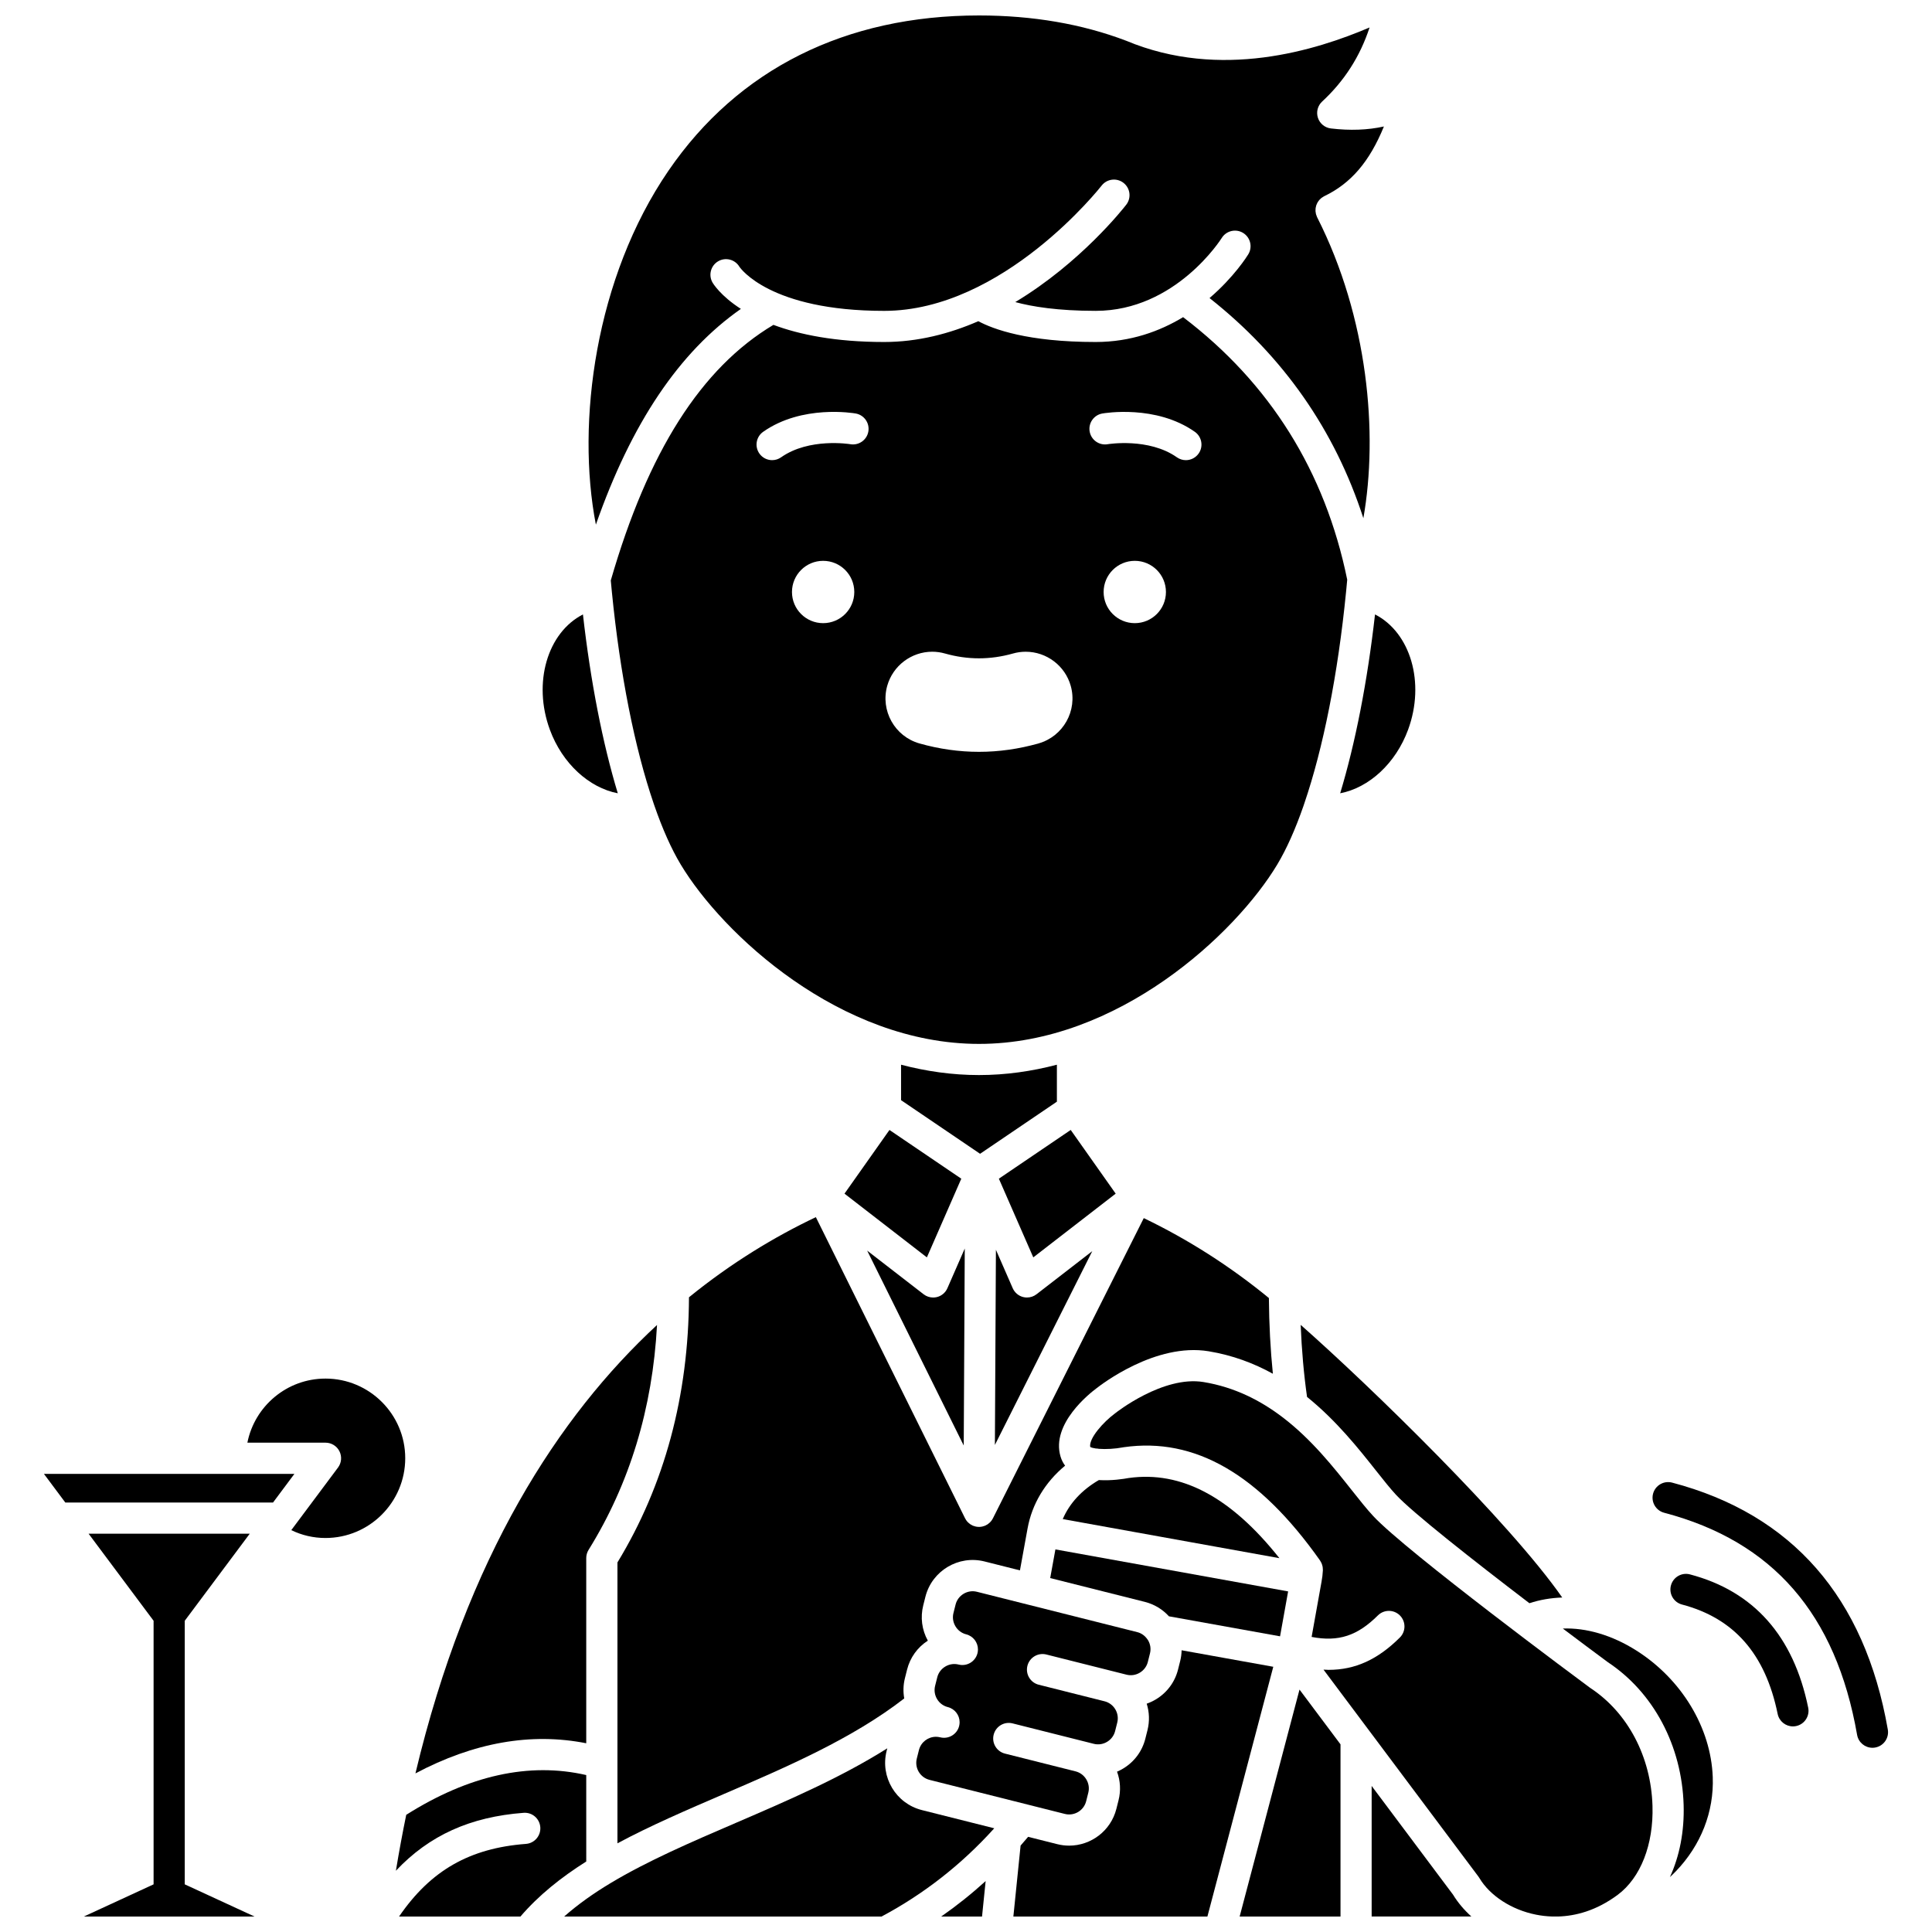 <?xml version="1.0" encoding="UTF-8"?>
<!-- Uploaded to: ICON Repo, www.svgrepo.com, Generator: ICON Repo Mixer Tools -->
<svg width="800px" height="800px" version="1.1" viewBox="144 144 512 512" xmlns="http://www.w3.org/2000/svg">
 <defs>
  <clipPath id="i">
   <path d="m166 550h46v101.9h-46z"/>
  </clipPath>
  <clipPath id="h">
   <path d="m299 148.09h212v135.91h-212z"/>
  </clipPath>
  <clipPath id="g">
   <path d="m472 591h28v60.902h-28z"/>
  </clipPath>
  <clipPath id="f">
   <path d="m412 581h70v70.902h-70z"/>
  </clipPath>
  <clipPath id="e">
   <path d="m293 607h115v44.902h-115z"/>
  </clipPath>
  <clipPath id="d">
   <path d="m393 642h13v9.902h-13z"/>
  </clipPath>
  <clipPath id="c">
   <path d="m432 510h150v141.9h-150z"/>
  </clipPath>
  <clipPath id="b">
   <path d="m507 617h27v34.902h-27z"/>
  </clipPath>
  <clipPath id="a">
   <path d="m248 613h52v38.902h-52z"/>
  </clipPath>
 </defs>
 <g clip-path="url(#i)">
  <path d="m192.96 573.52 17.23-23.078h-42.715l17.227 23.078v69.852l-18.492 8.531h45.246l-18.496-8.531z"/>
 </g>
 <path d="m489.45 357.53c0.055-0.223 0.129-0.43 0.215-0.637 4.992-14.617 8.902-34.203 11.055-56.027 0.012-0.121 0.008-0.238 0.031-0.359 0-0.008 0.004-0.016 0.008-0.023 0.094-0.949 0.184-1.906 0.266-2.863-5.859-28.695-20.492-52.078-43.488-69.57-6.144 3.715-13.883 6.582-23.172 6.582-18.035 0-27.156-3.391-31.098-5.512-7.613 3.312-16.027 5.512-24.961 5.512-13.008 0-22.492-1.98-29.34-4.539-19.121 11.402-33.238 33.59-43.102 67.727 0.082 0.891 0.164 1.777 0.25 2.66 0.004 0.008 0.004 0.016 0.008 0.023 0.023 0.125 0.02 0.25 0.031 0.375 2.156 21.82 6.062 41.402 11.059 56.016 0.086 0.203 0.156 0.41 0.215 0.629 2.141 6.168 4.477 11.43 6.961 15.562 11.035 18.391 42.25 47.559 79.055 47.559s68.02-29.164 79.051-47.551c2.481-4.137 4.816-9.395 6.957-15.562zm-127.31-48.387c-4.562 0-8.258-3.699-8.258-8.258 0-4.562 3.699-8.258 8.258-8.258 4.562 0 8.258 3.699 8.258 8.258 0 4.562-3.699 8.258-8.258 8.258zm11.98-50.777c-0.395 2.242-2.527 3.738-4.773 3.352-0.188-0.031-10.918-1.762-18.348 3.473-0.723 0.508-1.551 0.754-2.375 0.754-1.297 0-2.574-0.609-3.379-1.754-1.312-1.863-0.867-4.441 0.996-5.754 10.305-7.262 23.957-4.957 24.531-4.856 2.242 0.398 3.742 2.539 3.348 4.785zm45.086 82.656c-5.207 1.473-10.508 2.223-15.766 2.223-5.258 0-10.562-0.75-15.77-2.223-6.57-1.863-10.398-8.719-8.539-15.293 1.5-5.309 6.398-9.016 11.918-9.016 1.145 0 2.285 0.16 3.391 0.477 2.984 0.844 6.008 1.273 8.996 1.273 2.992 0 6.023-0.43 9.02-1.277 1.094-0.312 2.223-0.469 3.367-0.469 5.531 0 10.438 3.715 11.93 9.031 1.859 6.562-1.977 13.41-8.547 15.273zm25.523-31.879c-4.562 0-8.258-3.699-8.258-8.258 0-4.562 3.699-8.258 8.258-8.258 4.562 0 8.258 3.699 8.258 8.258 0 4.562-3.695 8.258-8.258 8.258zm16.918-44.949c-0.805 1.141-2.082 1.754-3.379 1.754-0.82 0-1.652-0.246-2.375-0.754-7.461-5.258-18.246-3.492-18.352-3.473-2.242 0.387-4.379-1.121-4.769-3.363s1.105-4.375 3.348-4.773c0.574-0.102 14.223-2.406 24.531 4.856 1.863 1.312 2.309 3.891 0.996 5.754z"/>
 <path d="m392.32 487.73c-0.336 0.086-0.68 0.129-1.023 0.129-0.906 0-1.797-0.297-2.527-0.863l-14.961-11.57 25.59 51.652 0.273-52.207-4.598 10.512c-0.504 1.164-1.523 2.031-2.754 2.348z"/>
 <path d="m382.79 426.16v9.398l20.941 14.207 20.355-13.809v-9.797c-6.633 1.738-13.539 2.742-20.648 2.742s-14.016-1.004-20.648-2.742z"/>
 <path d="m367.8 460.33 21.832 16.891 9.121-20.855-19.035-12.914z"/>
 <path d="m499.16 354.23c7.613-1.461 14.707-7.887 18.004-16.863 4.578-12.453 0.629-25.734-8.77-30.539-2.019 17.828-5.219 34.121-9.234 47.402z"/>
 <g clip-path="url(#h)">
  <path d="m340.34 225.86c-5.387-3.465-7.348-6.699-7.516-6.988-1.141-1.977-0.461-4.5 1.512-5.641 1.957-1.129 4.449-0.477 5.606 1.449 0.223 0.336 8.059 11.703 38.371 11.703 31.531 0 57.367-32.859 57.625-33.191 1.395-1.801 3.988-2.133 5.793-0.738 1.801 1.395 2.137 3.984 0.742 5.789-0.73 0.945-12.086 15.406-29.414 25.812 4.402 1.199 11.223 2.324 21.316 2.324 21.211 0 33.266-19.102 33.387-19.297 1.195-1.938 3.738-2.543 5.68-1.352 1.938 1.191 2.551 3.727 1.363 5.668-0.281 0.465-3.762 6.023-10.266 11.59 19.547 15.438 33.207 34.996 40.766 58.34 3.953-22.355 1.266-53.113-12.25-79.75-0.008-0.012-0.008-0.027-0.016-0.039-0.008-0.016-0.016-0.027-0.023-0.043-0.051-0.105-0.078-0.219-0.117-0.328-0.055-0.141-0.113-0.277-0.152-0.422-0.035-0.129-0.047-0.258-0.066-0.387-0.023-0.137-0.051-0.273-0.062-0.41-0.008-0.133 0.008-0.266 0.012-0.398s0.004-0.266 0.02-0.395c0.02-0.133 0.059-0.262 0.086-0.391 0.031-0.129 0.051-0.254 0.094-0.379 0.043-0.129 0.105-0.246 0.16-0.367 0.055-0.117 0.098-0.242 0.164-0.355 0.066-0.117 0.152-0.223 0.23-0.336 0.074-0.105 0.141-0.219 0.23-0.316 0.094-0.105 0.199-0.195 0.305-0.297 0.094-0.09 0.18-0.184 0.281-0.262 0.117-0.09 0.246-0.16 0.375-0.238 0.098-0.062 0.188-0.133 0.293-0.188 0.012-0.008 0.027-0.008 0.039-0.016 0.016-0.008 0.027-0.016 0.039-0.023 7.019-3.371 11.965-9.07 15.801-18.465-4.305 0.949-8.957 1.121-14.043 0.52-1.602-0.188-2.945-1.289-3.445-2.82s-0.062-3.215 1.117-4.309c5.887-5.457 10.039-11.926 12.574-19.633-14.125 6.023-39.453 14.004-64.508 3.516h-0.004c-11.664-4.441-24.785-6.699-38.996-6.699-35.398 0-63.855 14.227-82.293 41.141-19.41 28.332-24.488 66.754-19.238 93.797 9.426-26.914 22.09-45.746 38.43-57.176z"/>
 </g>
 <path d="m453.78 572.34 29.449 5.301 2.137-11.902-61.672-11.129-1.379 7.594 25.086 6.312c2.551 0.645 4.731 2.012 6.379 3.824z"/>
 <path d="m415.14 487.73c-1.234-0.316-2.25-1.18-2.762-2.348l-4.449-10.176-0.273 51.723 25.809-51.363-14.777 11.426c-0.73 0.566-1.621 0.863-2.527 0.863-0.336 0.004-0.68-0.039-1.02-0.125z"/>
 <path d="m490.38 514.2c7.766 6.262 13.648 13.684 18.285 19.539 2.019 2.551 3.762 4.75 5.301 6.406 4.34 4.676 20.262 17.215 35.344 28.723 2.758-0.91 5.68-1.406 8.695-1.512-13.977-20.059-50.855-55.977-69.312-72.254 0.266 6.684 0.832 13.074 1.688 19.098z"/>
 <path d="m307.72 354.23c-4.016-13.281-7.215-29.574-9.234-47.398-9.398 4.805-13.348 18.09-8.77 30.539 3.297 8.969 10.402 15.395 18.004 16.859z"/>
 <path d="m421.29 582.46 17.438 4.387c0.004 0 0.008 0.004 0.016 0.004l3.801 0.957c1.191 0.301 2.441 0.113 3.512-0.527 1.07-0.641 1.828-1.652 2.129-2.844l0.57-2.266c0.309-1.223 0.094-2.457-0.496-3.469-0.113-0.137-0.215-0.281-0.305-0.434-0.617-0.828-1.492-1.469-2.57-1.738l-42.5-10.695c-1.191-0.301-2.441-0.113-3.512 0.527s-1.828 1.652-2.129 2.844l-0.57 2.266c-0.301 1.195-0.113 2.441 0.527 3.512 0.641 1.07 1.652 1.828 2.844 2.129 1.871 0.473 3.121 2.152 3.121 4 0 0.336-0.039 0.676-0.125 1.012-0.555 2.211-2.805 3.555-5.012 2.996-1.195-0.301-2.441-0.113-3.516 0.527-1.07 0.641-1.828 1.652-2.129 2.844l-0.57 2.266c-0.625 2.484 0.887 5.016 3.371 5.641 1.871 0.473 3.121 2.152 3.121 4 0 0.336-0.039 0.676-0.125 1.012-0.555 2.211-2.805 3.555-5.012 2.996-0.379-0.094-0.762-0.141-1.133-0.141-2.078 0-3.977 1.406-4.508 3.512l-0.57 2.266c-0.625 2.484 0.887 5.016 3.375 5.641l35.867 9.027c2.484 0.625 5.016-0.887 5.641-3.371l0.57-2.266c0.301-1.195 0.113-2.441-0.527-3.516-0.641-1.07-1.652-1.828-2.848-2.129l-18.711-4.707c-2.211-0.555-3.551-2.801-2.996-5.012 0.559-2.211 2.797-3.555 5.012-2.996l18.711 4.707c0.008 0 0.012 0.004 0.02 0.004l2.801 0.707c1.195 0.301 2.441 0.113 3.512-0.527 1.07-0.641 1.828-1.652 2.129-2.844l0.57-2.266c0.625-2.484-0.887-5.016-3.375-5.641l-17.438-4.387c-2.211-0.555-3.551-2.801-2.996-5.012 0.559-2.211 2.805-3.551 5.016-2.996z"/>
 <path d="m427.75 443.45-19.039 12.914 9.121 20.855 21.836-16.891z"/>
 <path d="m443.09 535.69c-1.258 0.238-4.477 0.754-7.879 0.543-4.512 2.609-7.793 6.18-9.566 10.34l57.414 10.359c-12.891-16.238-26.008-23.199-39.969-21.242z"/>
 <path d="m464.3 502.1c6.371 1.051 12.012 3.188 17.023 5.957-0.645-6.391-1-13.102-1.055-20.066-10.234-8.395-21.363-15.504-33.156-21.18l-39.98 79.566c-0.07 0.141-0.152 0.273-0.238 0.402-0.016 0.023-0.027 0.051-0.047 0.078-0.133 0.195-0.289 0.375-0.453 0.543-0.043 0.043-0.086 0.082-0.129 0.121-0.137 0.129-0.281 0.246-0.43 0.355-0.051 0.035-0.098 0.07-0.148 0.105-0.195 0.129-0.398 0.238-0.613 0.332-0.043 0.02-0.09 0.031-0.133 0.047-0.184 0.07-0.367 0.129-0.559 0.172-0.066 0.016-0.137 0.031-0.203 0.043-0.242 0.043-0.484 0.074-0.734 0.074h-0.012-0.012c-0.008 0-0.016-0.004-0.023-0.004-0.242-0.004-0.477-0.031-0.711-0.074-0.07-0.012-0.141-0.027-0.211-0.047-0.191-0.047-0.379-0.105-0.559-0.176-0.043-0.016-0.09-0.031-0.133-0.051-0.211-0.094-0.414-0.207-0.605-0.332-0.055-0.039-0.105-0.078-0.16-0.117-0.148-0.105-0.285-0.223-0.418-0.348-0.047-0.043-0.094-0.086-0.137-0.133-0.16-0.168-0.312-0.348-0.441-0.543-0.023-0.035-0.043-0.074-0.066-0.113-0.074-0.117-0.152-0.238-0.215-0.367l-39.531-79.789c-10.859 5.16-22.309 12.047-33.625 21.234-0.109 26.117-6.473 49.75-18.957 70.273v74.434c8.727-4.676 18.332-8.816 28.188-13.059 16.762-7.215 34.062-14.668 47.816-25.336-0.309-1.738-0.277-3.562 0.184-5.379l0.57-2.266c0.801-3.18 2.742-5.887 5.496-7.668-1.582-2.871-2.012-6.176-1.211-9.355l0.57-2.266c1.738-6.902 8.766-11.105 15.668-9.367l9.387 2.363 2.019-11.105c1.184-6.508 4.644-12.242 9.949-16.648-0.516-0.684-0.93-1.473-1.207-2.398-2.598-8.703 7.879-16.875 9.434-18.031 1.32-1.043 15.75-12.203 29.809-9.883z"/>
 <path d="m299.36 605.98v-49.07c0-0.77 0.215-1.523 0.621-2.18 10.879-17.508 16.957-37.52 18.137-59.594-25.992 24.062-50.312 61.285-64.023 118.83 15.477-8.207 30.645-10.879 45.266-7.984z"/>
 <g clip-path="url(#g)">
  <path d="m472.52 651.9h26.727v-45.633l-10.863-14.512z"/>
 </g>
 <g clip-path="url(#f)">
  <path d="m457.14 581.34c-0.023 0.941-0.137 1.895-0.379 2.844l-0.57 2.266c-0.84 3.332-2.934 6.144-5.898 7.918-0.77 0.461-1.578 0.836-2.406 1.125 0.695 2.203 0.809 4.617 0.207 7.019l-0.57 2.266c-0.84 3.332-2.934 6.144-5.898 7.918-0.52 0.312-1.055 0.582-1.602 0.816 0.891 2.414 1.039 5.035 0.398 7.578l-0.57 2.266c-1.473 5.848-6.742 9.758-12.52 9.758-1.039 0-2.094-0.129-3.148-0.391l-7.723-1.945c-0.656 0.781-1.324 1.555-1.996 2.32l-1.914 18.805h51.422l17.457-66.188z"/>
 </g>
 <g clip-path="url(#e)">
  <path d="m378.96 608.03 0.18-0.707c-12.453 7.844-26.43 13.859-40.055 19.723-11.926 5.133-23.473 10.105-33.27 15.992-0.008 0.004-0.012 0.008-0.02 0.012-4.519 2.715-8.648 5.637-12.285 8.848h84.113c11.156-5.938 21.109-13.719 29.684-23.184 0.027-0.035 0.059-0.062 0.09-0.098 0.031-0.035 0.062-0.066 0.094-0.102l-19.164-4.82c-6.906-1.734-11.105-8.762-9.367-15.664z"/>
 </g>
 <g clip-path="url(#d)">
  <path d="m404.25 651.9 0.957-9.398c-3.731 3.391-7.66 6.527-11.777 9.398z"/>
 </g>
 <path d="m577.61 581.38c-6.422-4.059-13.266-6.043-19.445-5.801 4.422 3.332 8.527 6.398 11.938 8.922 12.113 8.023 19.617 22.164 20.078 37.852 0.207 7.023-1.094 13.578-3.637 19.094 0.539-0.5 1.07-1.012 1.582-1.543 6.648-6.91 10.121-15.777 9.77-24.977-0.488-13.094-8.262-25.949-20.285-33.547z"/>
 <g clip-path="url(#c)">
  <path d="m565.47 591.34c-0.062-0.043-0.125-0.086-0.188-0.129-1.98-1.469-48.645-36.051-57.371-45.449-1.758-1.895-3.594-4.215-5.719-6.898-4.812-6.074-10.629-13.418-18.223-19.223-0.047-0.035-0.094-0.066-0.141-0.105-5.809-4.414-12.652-7.926-20.879-9.281-10.742-1.77-23.234 8.133-23.359 8.234-0.047 0.039-0.102 0.078-0.148 0.113-2.977 2.199-6.902 6.531-6.527 8.848 0.305 0.184 0.824 0.32 1.48 0.414 0.281 0.004 0.555 0.031 0.828 0.09 1.809 0.141 4.258 0.016 6.398-0.395 0.066-0.012 0.137-0.023 0.203-0.035 18.82-2.688 35.828 7.133 52 30.023 0.027 0.039 0.043 0.082 0.066 0.121 0.082 0.125 0.152 0.258 0.223 0.391 0.059 0.113 0.113 0.223 0.16 0.336 0.051 0.129 0.09 0.258 0.129 0.391 0.039 0.133 0.078 0.262 0.102 0.391 0.023 0.121 0.031 0.25 0.043 0.375 0.012 0.148 0.023 0.297 0.023 0.441 0 0.047 0.008 0.094 0.008 0.141-0.055 1.086-0.172 2.051-0.348 2.957-0.004 0.012 0 0.027-0.004 0.043l-2.633 14.668c7.152 1.375 12.164-0.328 17.562-5.699 1.617-1.609 4.231-1.602 5.84 0.012 1.609 1.617 1.605 4.231-0.012 5.84-5.816 5.793-11.781 8.574-18.887 8.574-0.441 0-0.902-0.039-1.352-0.059l11.875 15.863c0.078 0.098 0.156 0.191 0.223 0.297l28.973 38.707c0.086 0.113 0.168 0.234 0.238 0.359 2.812 4.711 8.559 8.43 15.004 9.707 1.289 0.258 2.75 0.445 4.336 0.492h1.492c4.617-0.129 10.152-1.52 15.852-5.769 6.055-4.519 9.492-13.312 9.191-23.527-0.383-13.043-6.539-24.727-16.461-31.258z"/>
 </g>
 <g clip-path="url(#b)">
  <path d="m529.08 646.12-21.578-28.824v34.598h26.426c-1.918-1.727-3.562-3.664-4.848-5.773z"/>
 </g>
 <g clip-path="url(#a)">
  <path d="m299.36 614.41c-15.125-3.481-31.148 0.07-47.703 10.535-0.988 4.805-1.902 9.75-2.742 14.824 8.855-9.41 19.746-14.285 33.84-15.352 2.289-0.176 4.258 1.531 4.43 3.805s-1.531 4.258-3.805 4.43c-14.855 1.125-25.227 6.984-33.625 19.25h32.164c4.82-5.617 10.75-10.363 17.445-14.586z"/>
 </g>
 <path d="m591.86 561.23c-2.207-0.582-4.465 0.734-5.047 2.941-0.582 2.207 0.734 4.465 2.941 5.047 13.809 3.641 22.098 13.125 25.344 28.992 0.402 1.957 2.121 3.301 4.043 3.301 0.273 0 0.551-0.027 0.832-0.086 2.234-0.457 3.676-2.641 3.219-4.875-3.887-18.977-14.426-30.863-31.332-35.32z"/>
 <path d="m644.29 602.34c-6.125-35.039-25.355-57.051-57.164-65.434-2.199-0.578-4.465 0.734-5.047 2.941s0.734 4.465 2.941 5.047c28.812 7.59 45.535 26.848 51.133 58.867 0.352 2.008 2.094 3.418 4.062 3.418 0.238 0 0.477-0.02 0.715-0.062 2.25-0.391 3.754-2.531 3.359-4.777z"/>
 <path d="m230.25 509.34c-10.227 0-18.77 7.312-20.691 16.984h20.707c1.562 0 2.992 0.883 3.691 2.277 0.699 1.398 0.551 3.07-0.383 4.32l-12.379 16.582c2.793 1.359 5.859 2.082 9.055 2.082 11.656 0 21.141-9.484 21.141-21.145 0-11.633-9.484-21.102-21.141-21.102z"/>
 <path d="m155.64 534.59 5.668 7.594h55.047l5.668-7.594z"/>
</svg>